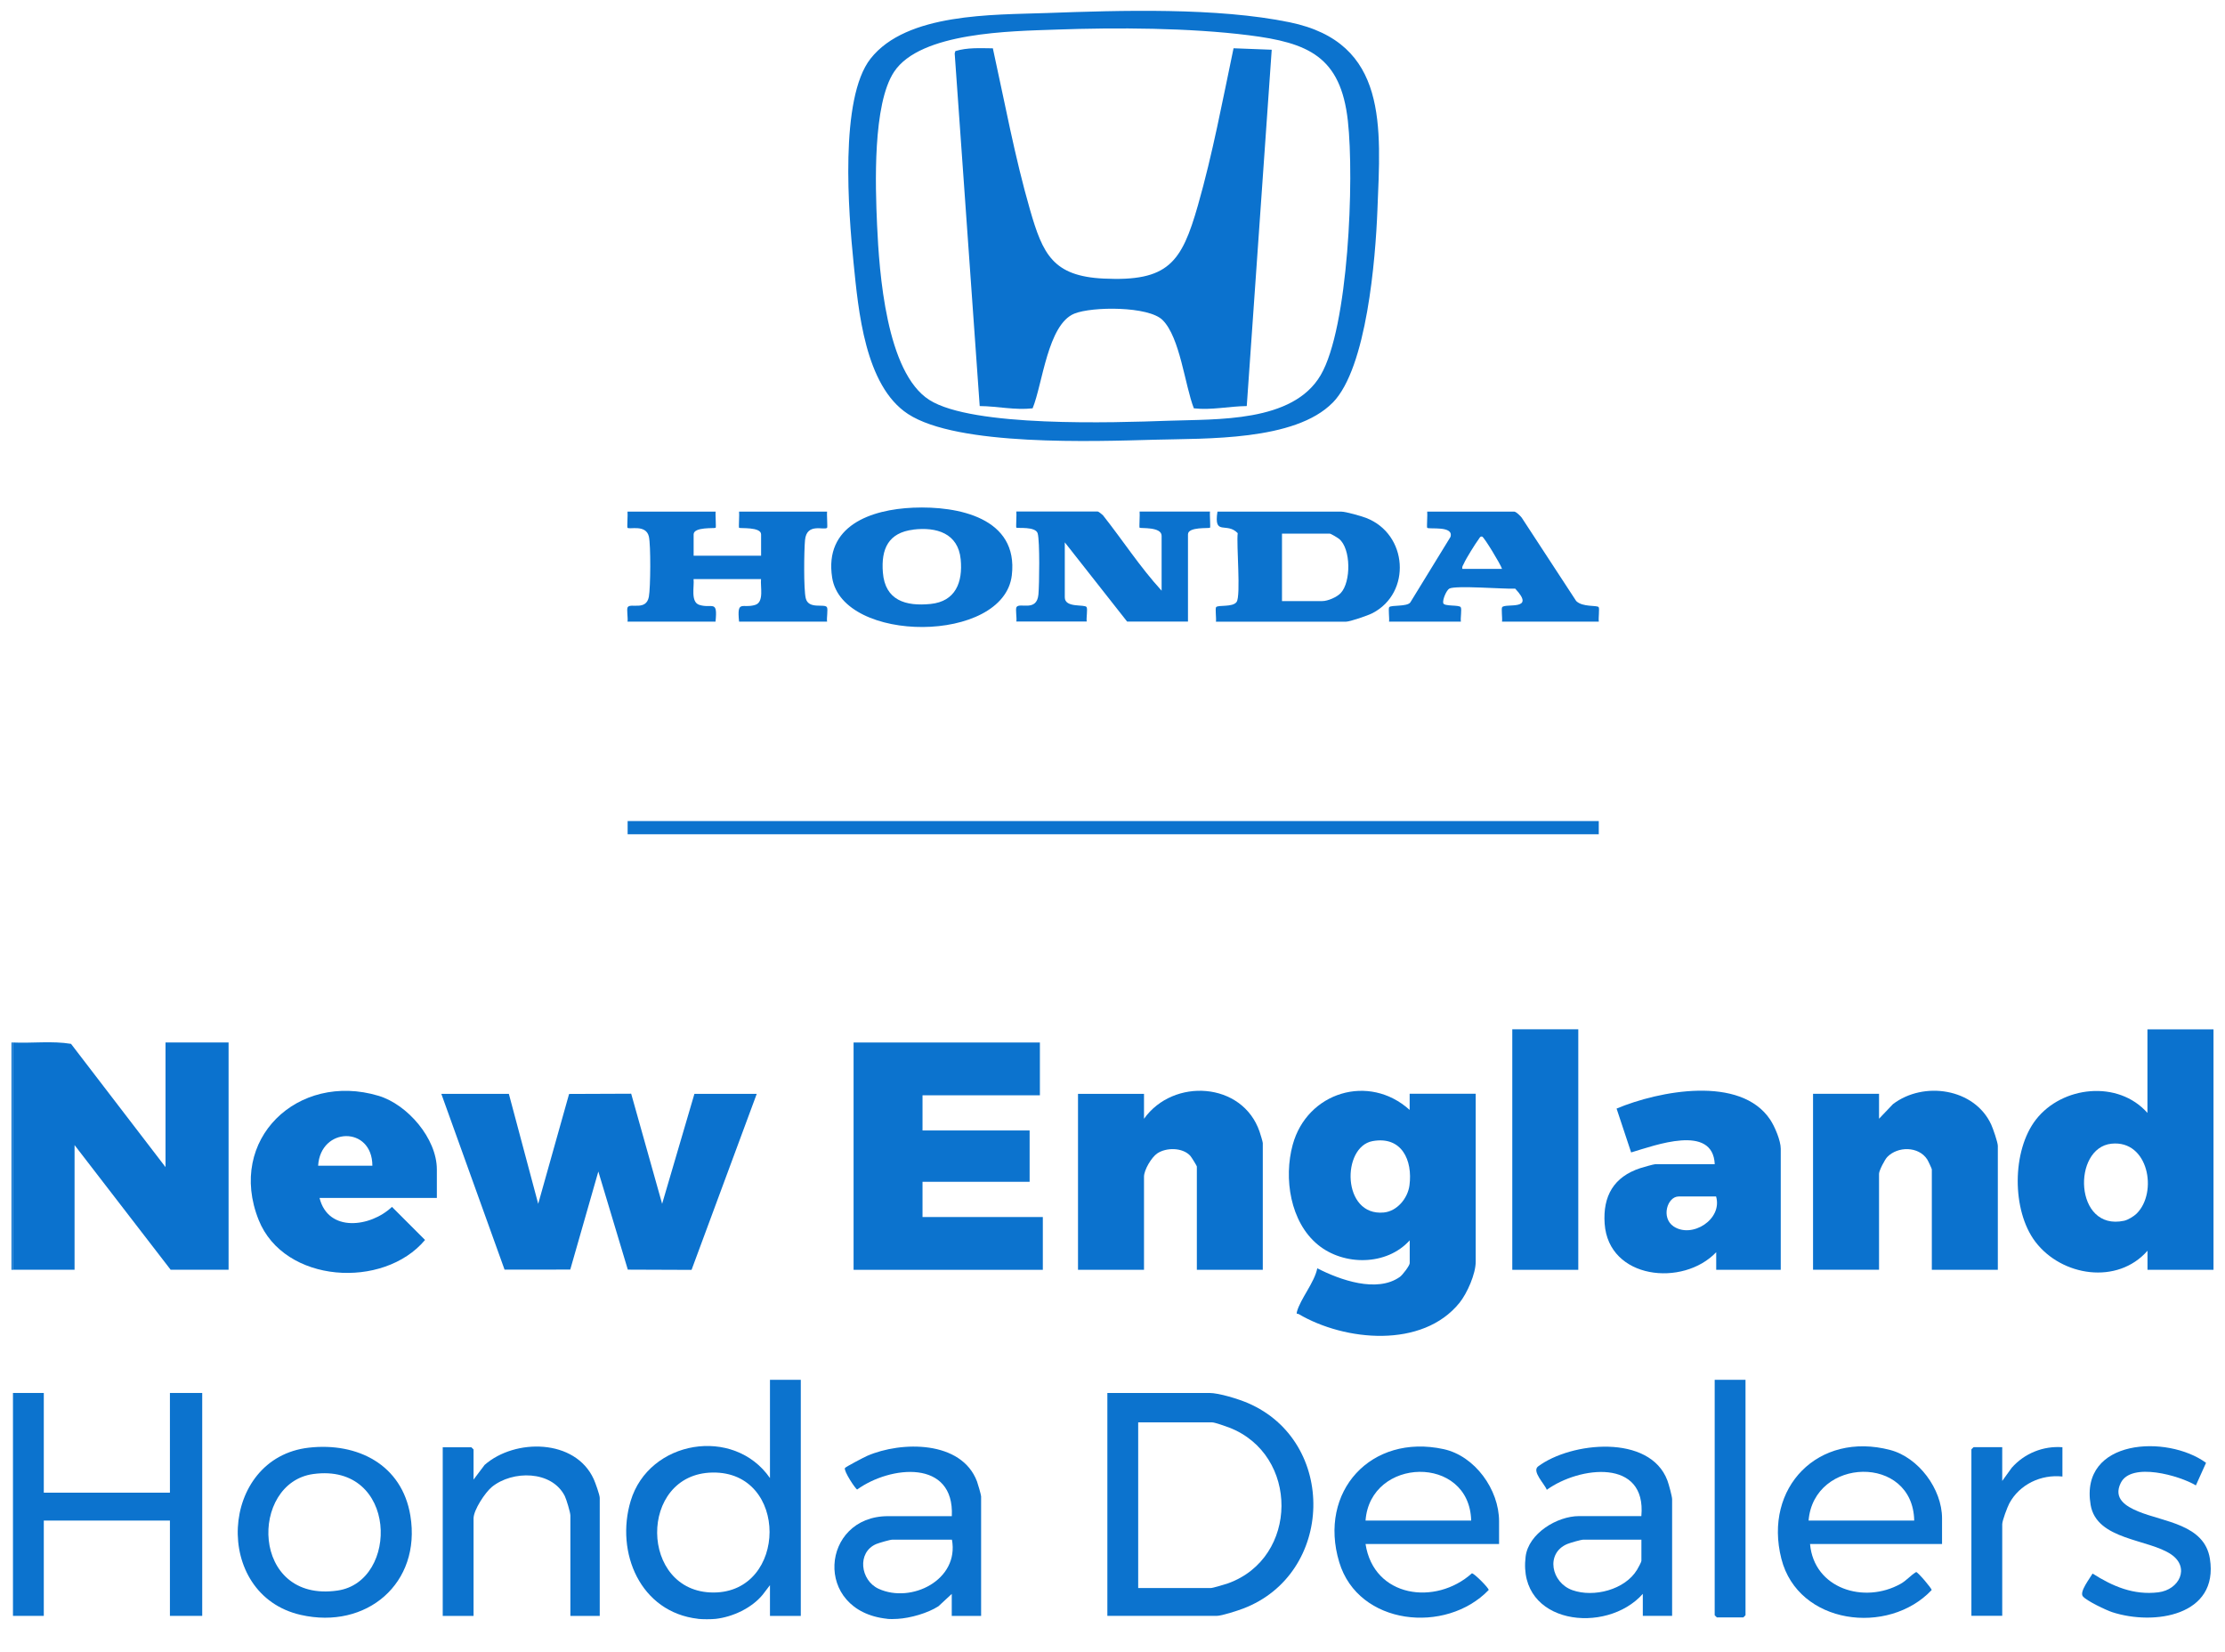 <?xml version="1.0" encoding="UTF-8"?>
<svg id="Layer_1" xmlns="http://www.w3.org/2000/svg" version="1.1" viewBox="0 0 363.76 270">
  <!-- Generator: Adobe Illustrator 29.8.1, SVG Export Plug-In . SVG Version: 2.1.1 Build 2)  -->
  <defs>
    <style>
      .st0 {
        fill: #0b72ce;
      }

      .st1 {
        fill: #0c73ce;
      }
    </style>
  </defs>
  <path class="st1" d="M114.13,264.63c-9.45-1.07-13.56-10.84-11.02-19.28,3-9.94,16.86-12.25,22.77-3.73v-16.06h5.04v38.6h-5.04v-5.03l-1.19,1.56c-1.8,2.19-4.89,3.63-7.68,3.95-.72.08-2.16.08-2.88,0ZM116.47,240.72c-12.17.21-11.98,19.61.17,19.61s12.37-19.83-.17-19.61Z"/>
  <path class="st1" d="M145.06,264.63c-12.21-1.27-10.86-16.78.12-16.78h10.43c.45-9.35-10.04-8.27-15.47-4.36-.25-.02-2.26-3.07-2-3.51.1-.18,3.17-1.79,3.64-1.99,5.57-2.42,15.42-2.54,17.95,4.19.14.38.67,2.19.67,2.44v19.54h-4.8v-3.6l-2.18,2.02c-1.77,1.14-4.61,1.94-6.69,2.06-.51.03-1.19.05-1.68,0ZM155.62,251.69h-9.71c-.4,0-2.17.52-2.64.71-3.2,1.35-2.63,5.94.37,7.32,5.36,2.46,13.21-1.46,11.99-8.03Z"/>
  <rect class="st1" x="1.88" y="170.42" width=".24" height="37.16"/>
  <path class="st0" d="M2.12,170.42c3.14.14,6.42-.29,9.49.22l15.45,20.15v-20.38h10.31v37.16h-9.47l-15.71-20.38v20.38H2.12v-37.16Z"/>
  <path class="st1" d="M217.89,65.81c-6.17,6.31-20.77,5.84-29.07,6.07-9.86.27-32.28,1.1-40.38-4.21-7.04-4.61-8.11-16.95-8.89-24.67-.83-8.2-2.34-26.92,2.78-33.42,5.89-7.48,19.99-7.14,28.76-7.45,12.17-.44,27.87-.93,39.75,1.51,16.19,3.33,14.89,17.11,14.35,30.74-.31,7.9-1.73,25.74-7.29,31.43ZM172.6,4.84c-7.23.26-22.11.38-26.43,6.9-3.51,5.3-3.07,18.61-2.78,25.03.35,7.76,1.49,24.13,8.55,28.61s30.11,3.72,39.05,3.4c7.95-.29,20.36.33,24.92-7.45s5.51-32.06,4.45-41.57c-1.17-10.54-6.49-12.78-16.22-14s-21.46-1.28-31.56-.92Z"/>
  <polygon class="st0" points="83.19 178.81 87.99 196.79 93.04 178.83 103.19 178.79 108.25 196.79 113.53 178.81 123.72 178.81 113.06 207.59 102.64 207.55 97.82 191.51 93.23 207.54 82.49 207.55 72.15 178.81 83.19 178.81"/>
  <path class="st0" d="M230.45,202.78c-3.75,4.15-10.76,4.17-14.98.71-4.55-3.73-5.62-10.9-4.13-16.35,2.35-8.62,12.47-11.71,19.12-5.7v-2.64h10.8v27.45c0,1.99-1.39,5.15-2.64,6.71-6.06,7.52-18.74,6.3-26.31,1.85-.21-.12-.4.1-.28-.37.56-2.1,2.87-4.78,3.33-7.11,3.68,1.89,9.75,4.08,13.51,1.4.44-.32,1.6-1.84,1.6-2.24v-3.72ZM224.39,186.54c-5.08.94-5.02,12.31,1.83,11.67,2.19-.2,3.93-2.32,4.21-4.43.55-4.13-1.28-8.11-6.04-7.24Z"/>
  <polygon class="st1" points="170.01 170.42 170.01 179.05 150.82 179.05 150.82 184.8 168.33 184.8 168.33 193.19 150.82 193.19 150.82 198.95 170.49 198.95 170.49 207.58 139.55 207.58 139.55 170.42 170.01 170.42"/>
  <path class="st0" d="M361.88,168.26v39.32h-10.79v-3.12c-4.91,5.61-14.03,4.19-18.33-1.46-3.88-5.11-3.85-14.92.1-19.99,4.29-5.5,13.44-6.49,18.22-1.08v-13.66h10.79ZM349.32,198.38c3.48-3.45,1.94-12.04-4.11-11.42-6.47.66-6.11,14.35,2.05,12.6.64-.14,1.6-.72,2.06-1.18Z"/>
  <path class="st0" d="M206.46,207.58h-10.79v-16.9c0-.1-.92-1.59-1.1-1.77-1.27-1.34-3.89-1.35-5.36-.37-.95.63-2.18,2.71-2.18,3.82v15.22h-10.79v-28.77h10.79v4.08c4.77-6.72,16.08-6.06,18.89,2.09.11.32.53,1.68.53,1.87v20.74Z"/>
  <path class="st0" d="M326.62,207.58h-10.79v-16.42c0-.11-.62-1.43-.76-1.64-1.42-2.16-4.81-2.16-6.53-.38-.4.41-1.34,2.23-1.34,2.73v15.7h-10.79v-28.77h10.79v4.08l2.28-2.39c5-3.81,13.33-2.6,16.06,3.35.29.63,1.08,2.91,1.08,3.47v20.26Z"/>
  <path class="st0" d="M291.13,207.58h-10.55v-2.88c-5.43,5.71-17.61,4.44-18.24-4.67-.31-4.51,1.49-7.65,5.82-9.07.4-.13,2.22-.65,2.47-.65h9.71c-.31-6.64-9.77-3.07-13.67-1.92l-2.38-7.17c6.89-2.89,20.25-5.5,25.12,1.82.75,1.13,1.72,3.43,1.72,4.75v19.78ZM280.57,195.59h-6.12c-1.88,0-2.93,3.5-.83,4.9,3.01,2,8.03-1.16,6.94-4.9Z"/>
  <path class="st0" d="M71.43,195.83h-19.19c1.42,5.7,8.35,4.78,11.84,1.46l5.41,5.41c-6.79,8.09-23.04,7.12-27.2-3.27-5.26-13.15,6.39-24.25,19.59-20.3,4.73,1.41,9.54,6.98,9.54,12.04v4.67ZM60.88,190.56c-.02-6.54-8.48-6.36-8.87,0h8.87Z"/>
  <path class="st1" d="M181.04,264.15v-36.44h16.67c1.59,0,4.76.99,6.28,1.64,14.68,6.29,14.17,27.94-.76,33.61-.9.34-3.49,1.19-4.32,1.19h-17.87ZM186.08,259.6h11.87c.33,0,2.36-.61,2.82-.77,11.57-4.16,11.67-21.04.17-25.47-.52-.2-2.34-.84-2.75-.84h-12.11v27.09Z"/>
  <polygon class="st1" points="7.16 227.71 7.16 244.01 27.78 244.01 27.78 227.71 33.06 227.71 33.06 264.15 27.78 264.15 27.78 248.57 7.16 248.57 7.16 264.15 2.12 264.15 2.12 227.71 7.16 227.71"/>
  <rect class="st0" x="247.24" y="168.26" width="10.79" height="39.32"/>
  <path class="st0" d="M117,83.64c-.07.43.1,2.55,0,2.64-.14.14-3.6-.19-3.6,1.08v3.48h11.03v-3.48c0-1.27-3.46-.94-3.6-1.08-.09-.09.07-2.21,0-2.64h14.39c-.07.43.1,2.55,0,2.64-.48.47-3.34-.9-3.61,2.02-.16,1.74-.24,8.01.12,9.5.45,1.87,3.07.83,3.46,1.46.21.34-.08,1.83.03,2.36h-14.39c-.38-3.69.55-2.08,2.65-2.74,1.48-.47.8-3.02.94-4.21h-11.03c.14,1.19-.53,3.74.94,4.21,2.1.67,3.03-.94,2.65,2.74h-14.39c.11-.54-.18-2.02.03-2.36.46-.73,3.02.64,3.46-1.7.28-1.49.33-8.47,0-9.86-.48-2.02-3.17-1.11-3.49-1.42-.1-.09.07-2.21,0-2.64h14.39Z"/>
  <path class="st1" d="M317.51,252.4h-21.59c.64,7.3,8.84,9.84,14.79,6.52,1.02-.57,1.61-1.37,2.56-1.94.32.06,2.58,2.71,2.53,2.95-7.08,7.5-21.83,5.67-24.57-5.12-2.96-11.65,6.05-20.86,17.79-17.78,4.64,1.22,8.48,6.38,8.48,11.18v4.2ZM312.95,248.57c-.21-10.86-16.41-10.4-17.27,0h17.27Z"/>
  <path class="st1" d="M245.08,252.4h-21.83c1.34,8.75,11.44,10.13,17.39,4.79.37,0,2.79,2.42,2.74,2.73-6.98,7.26-21.31,5.82-24.43-4.54-3.49-11.57,5.2-21.06,17.06-18.49,5.11,1.11,9.07,6.6,9.07,11.8v3.72ZM240.52,248.57c-.28-10.83-16.51-10.41-17.27,0h17.27Z"/>
  <path class="st1" d="M273.38,264.15h-4.8v-3.6c-5.99,6.75-20.53,5.01-19.16-6.09.47-3.79,5.15-6.62,8.73-6.62h10.19c.87-9.49-10.12-8.15-15.46-4.3-.34-.94-2.49-3.02-1.42-3.82,5.37-4.02,18.27-5.34,21.14,2.3.21.55.77,2.6.77,3.06v19.06ZM268.34,251.69h-9.47c-.4,0-2.17.52-2.64.71-3.6,1.52-2.63,6.32.85,7.55s8.58-.06,10.56-3.34c.16-.26.71-1.27.71-1.45v-3.48Z"/>
  <path class="st0" d="M189.91,96.58v-8.99c0-1.52-3.45-1.18-3.6-1.32-.09-.09.07-2.21,0-2.64h11.51c-.07.43.1,2.55,0,2.64-.14.14-3.6-.19-3.6,1.08v14.26h-9.95l-10.19-12.95v8.99c0,1.78,3.25,1.09,3.56,1.59.21.34-.08,1.83.03,2.36h-11.51c.11-.54-.18-2.03.03-2.36.5-.8,3.31.85,3.58-2.06.15-1.62.24-8.71-.12-9.98-.33-1.19-3.36-.8-3.49-.94-.09-.09.07-2.21,0-2.64h13.31c.13,0,.68.45.84.6,3.23,4.08,6.08,8.5,9.6,12.34Z"/>
  <path class="st1" d="M50.51,236.65c7.94-.89,15.21,2.78,16.58,11.11,1.82,11.08-7.18,18.68-17.92,16.23-14.52-3.3-13.35-25.69,1.34-27.34ZM51.23,240.96c-10.48,1.42-10.28,21.11,3.95,19.05,10.13-1.46,9.85-20.92-3.95-19.05Z"/>
  <path class="st1" d="M198.79,101.62c.09-.46-.15-2.17.03-2.37.34-.4,2.71.06,3.35-.85.72-1.02-.05-9.39.18-11.24-1.79-1.91-3.95.56-3.31-3.52h20.27c.71,0,3.24.72,4.02,1.02,6.86,2.64,7.46,12.25,1.06,15.57-.73.38-3.67,1.4-4.36,1.4h-21.23ZM209.58,98.26h6.6c.89,0,2.37-.63,3.01-1.31,1.7-1.79,1.7-7.26-.27-8.86-.24-.19-1.34-.86-1.54-.86h-7.79v11.03Z"/>
  <rect class="st1" x="102.61" y="134.22" width="158.77" height="2.16"/>
  <path class="st1" d="M149.33,82.99c7.28-.3,17.2,1.64,16.09,11.05-1.32,11.23-27.66,11.19-29.37.4-1.34-8.5,6.32-11.16,13.27-11.45ZM149.33,86.58c-4.09.49-5.3,3.15-4.99,7.01.36,4.56,3.73,5.55,7.8,5.14s5.29-3.53,4.92-7.31c-.42-4.25-3.95-5.3-7.73-4.85Z"/>
  <path class="st1" d="M77.43,241.86l1.8-2.39c4.96-4.35,14.81-4.29,17.83,2.31.26.56.99,2.6.99,3.08v19.3h-4.8v-16.42c0-.49-.65-2.64-.91-3.17-2.13-4.22-8.56-4.23-11.92-1.5-1.1.9-3,3.77-3,5.15v15.94h-5.04v-27.57h4.68s.36.33.36.36v4.91Z"/>
  <path class="st0" d="M247.6,83.64c.33.07.95.68,1.18.98l8.91,13.63c1.06,1.04,3.38.65,3.67,1,.17.2-.07,1.91.03,2.37h-15.83c.09-.46-.15-2.17.03-2.37.58-.68,5.58.64,2.13-3.02-1.72.09-9.83-.58-10.79,0-.46.28-1.11,1.78-.98,2.36s2.6.25,2.86.67c.21.34-.08,1.83.03,2.36h-11.75c.09-.46-.15-2.17.03-2.37.32-.37,2.9-.05,3.44-.76l6.57-10.71c.6-1.9-3.51-1.21-3.8-1.5-.1-.09.07-2.21,0-2.64h14.27ZM245.56,92.99c-.21-.72-2.94-5.2-3.24-5.27-.33-.08-.41.2-.56.4-.58.78-2.07,3.17-2.45,4.03-.13.29-.32.47-.23.85h6.48Z"/>
  <path class="st1" d="M359,242.82c-2.64-1.59-10.56-3.88-12.28-.41-1.27,2.56.83,3.83,2.86,4.67,4.17,1.73,10.82,2.1,11.71,7.72,1.48,9.35-9.12,10.96-15.95,8.75-.99-.32-4.26-1.87-4.83-2.61s1.16-2.93,1.6-3.71c3.3,2.1,6.71,3.56,10.74,3.07,3.45-.42,5.21-4.04,2.15-6.17-3.71-2.58-12.24-2.34-13.21-8.13-1.82-10.82,12.54-11.51,18.87-6.87l-1.66,3.69Z"/>
  <path class="st1" d="M285.37,225.56v38.48s-.33.36-.36.36h-4.32s-.36-.33-.36-.36v-38.48h5.04Z"/>
  <path class="st1" d="M327.34,236.58v5.51l1.56-2.16c2.08-2.35,5.15-3.59,8.28-3.35v4.79c-3.49-.38-7.01,1.28-8.68,4.39-.32.6-1.16,2.83-1.16,3.4v14.98h-5.04v-27.21s.33-.36.36-.36h4.68Z"/>
  <path class="st0" d="M162.32,7.9c1.94,8.8,3.58,17.75,6.08,26.41,2.09,7.24,3.74,10.83,12.03,11.23,10.54.51,12.74-2.58,15.41-11.95,2.41-8.43,4.03-17.13,5.83-25.7l6.24.24-4.08,58.25c-2.88.03-5.77.7-8.65.37-1.47-3.77-2.25-11.58-5.11-14.43-2.3-2.29-11.54-2.23-14.43-1.05-4.36,1.77-5.2,11.56-6.82,15.48-2.88.33-5.77-.35-8.65-.37l-4.09-57.65.11-.38c1.95-.6,4.08-.47,6.12-.45Z"/>
</svg>